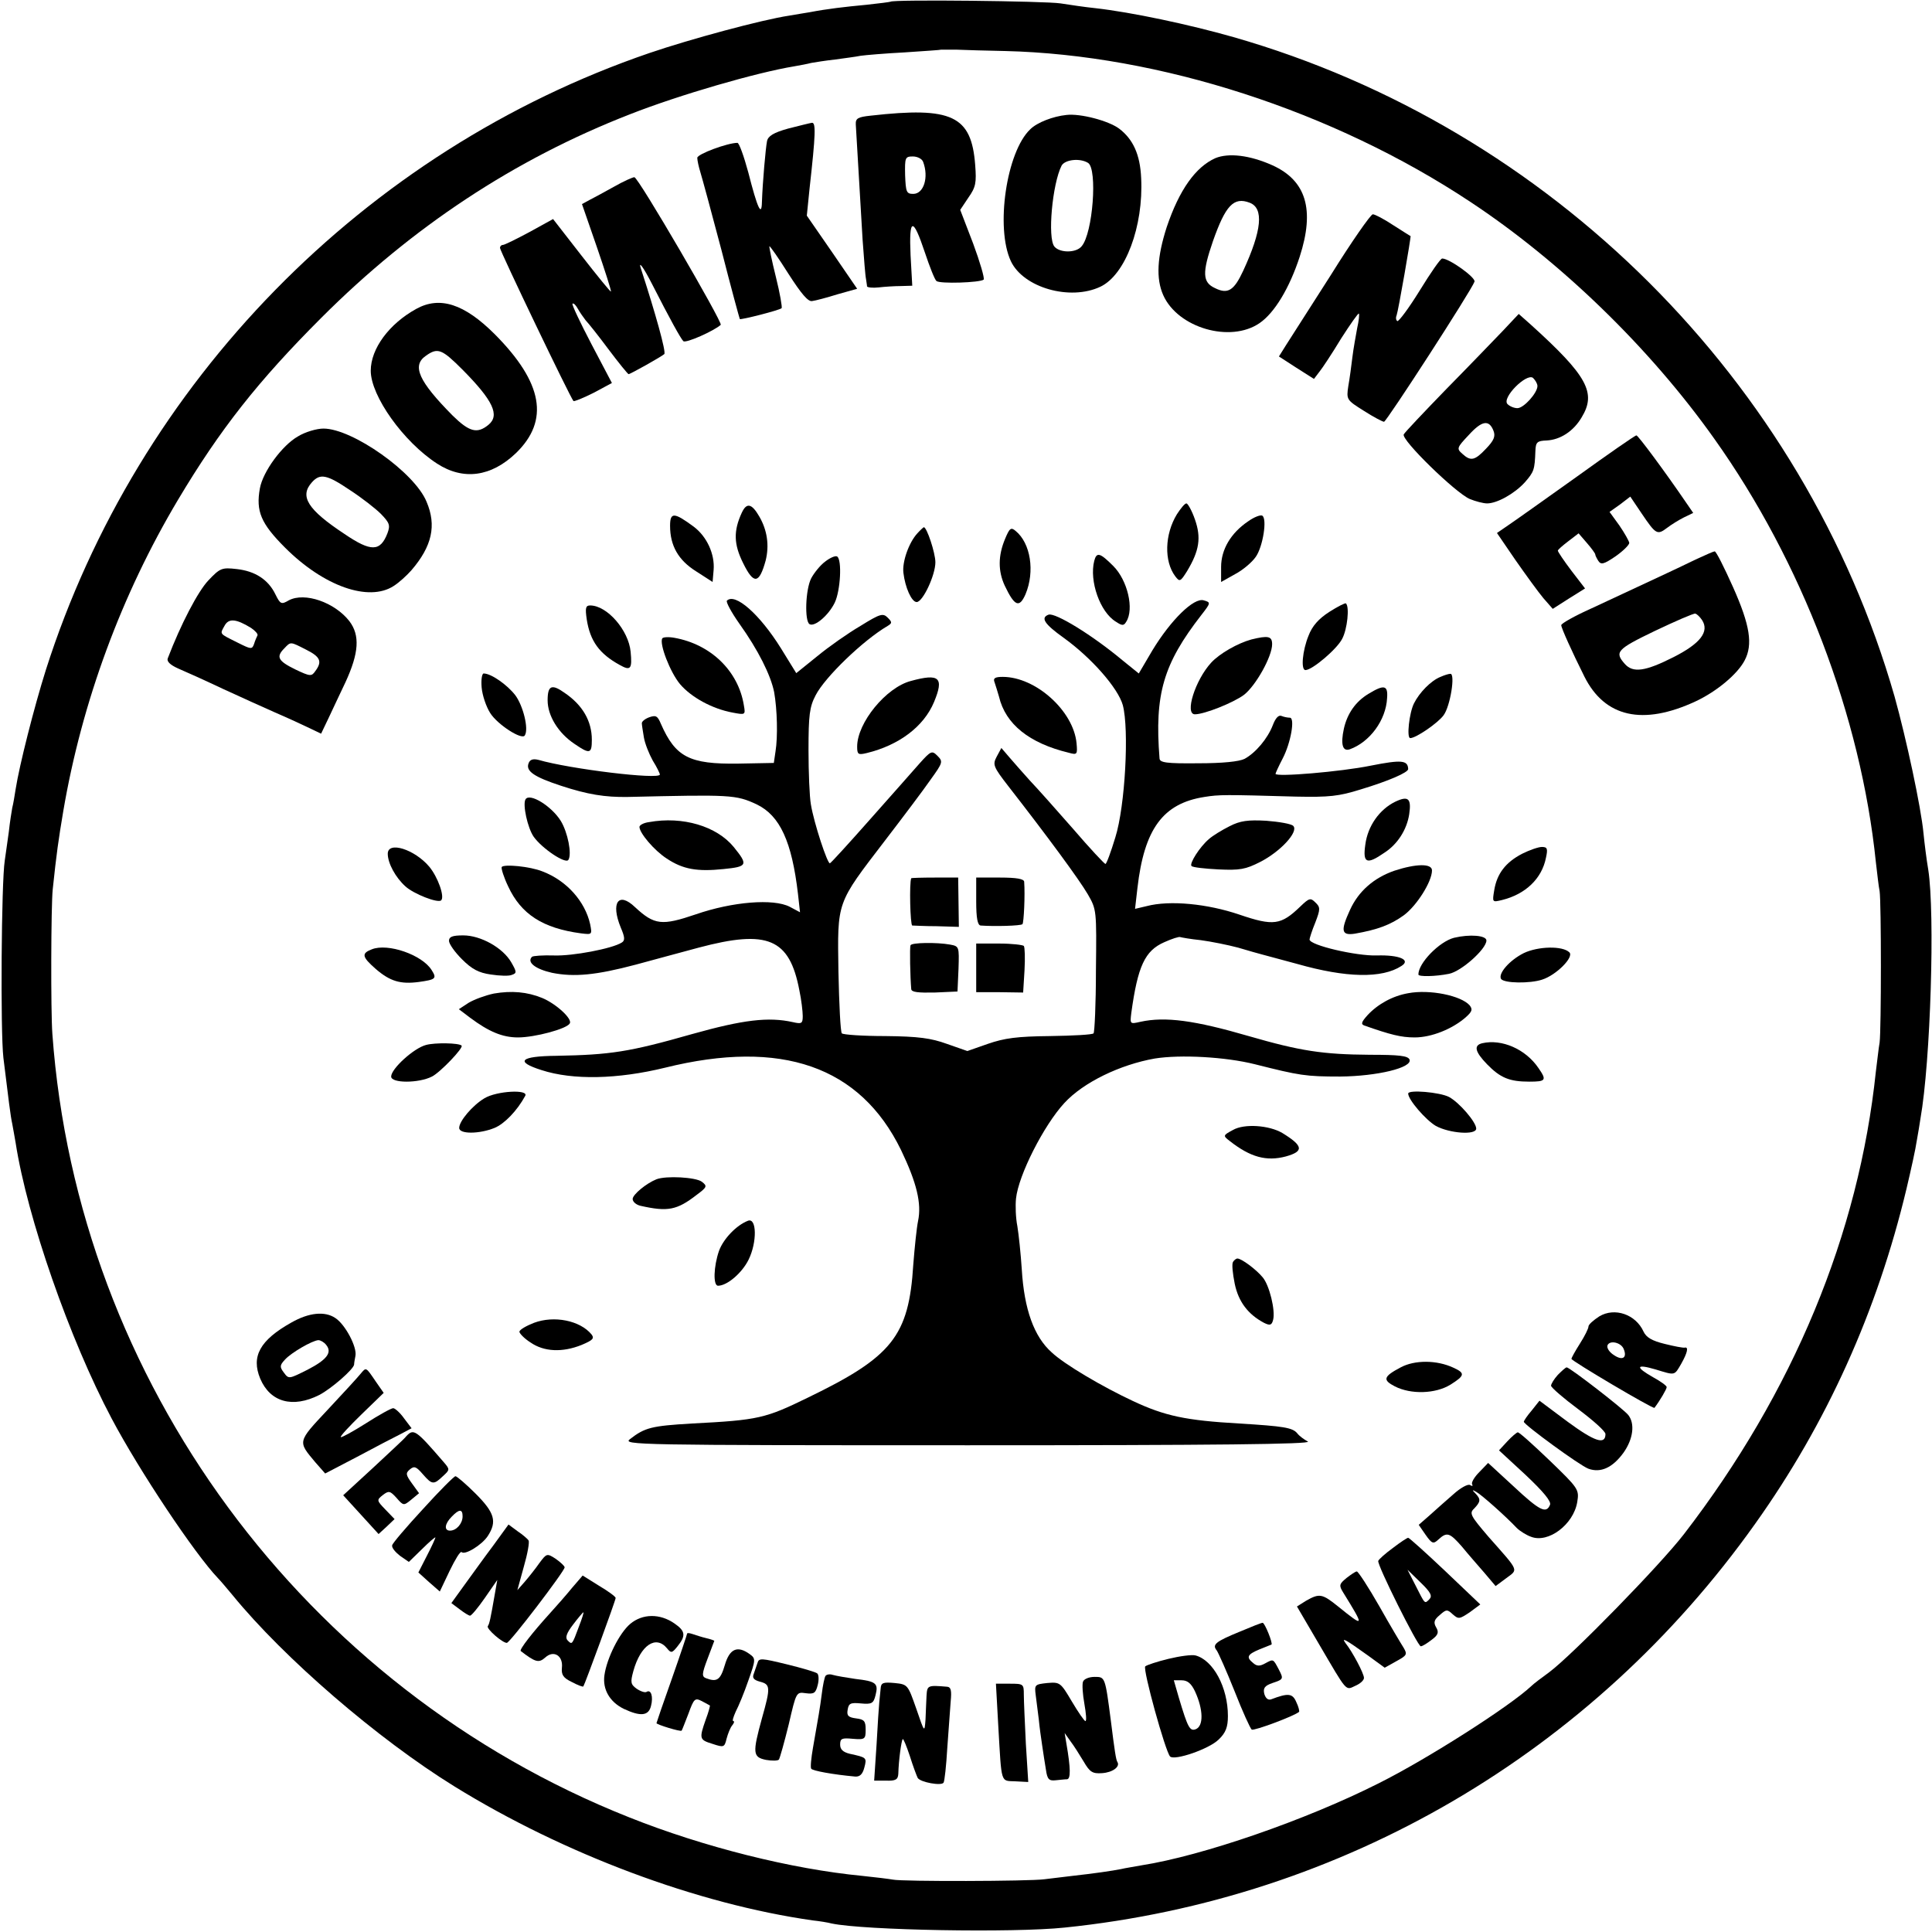 <?xml version="1.0" standalone="no"?>
<!DOCTYPE svg PUBLIC "-//W3C//DTD SVG 20010904//EN"
 "http://www.w3.org/TR/2001/REC-SVG-20010904/DTD/svg10.dtd">
<svg version="1.0" xmlns="http://www.w3.org/2000/svg"
 width="568pt" height="568pt" viewBox="0 0 568 568"
 preserveAspectRatio="xMidYMid meet">
<g transform="translate(0,568) scale(0.1,-0.1)"
fill="#000000" stroke="none">
<path d="M2618 5675 c-2 -1 -33 -5 -70 -9 -64 -6 -116 -12 -168 -22 -14 -2
-41 -7 -60 -10 -80 -12 -291 -69 -411 -110 -838 -287 -1504 -967 -1774 -1813
-35 -111 -78 -281 -89 -351 -3 -19 -7 -44 -10 -55 -2 -11 -7 -42 -10 -70 -4
-27 -9 -66 -12 -85 -10 -63 -13 -503 -4 -580 15 -122 21 -172 26 -194 2 -12 7
-37 10 -56 34 -220 159 -578 282 -810 82 -155 245 -399 313 -470 8 -8 27 -31
43 -50 151 -185 427 -423 652 -562 322 -199 715 -346 1054 -394 19 -2 44 -6
55 -9 95 -20 534 -28 685 -12 818 84 1551 513 2030 1187 211 296 359 625 445
985 13 55 27 118 30 140 4 22 9 52 11 66 30 169 43 604 23 732 -5 29 -11 77
-14 107 -7 76 -51 280 -85 402 -266 928 -1011 1672 -1944 1939 -130 37 -299
73 -406 85 -30 3 -76 10 -102 14 -45 7 -493 12 -500 5z m337 -145 c453 -11
964 -176 1367 -443 265 -175 528 -429 718 -697 257 -361 431 -816 475 -1245 4
-33 8 -71 11 -85 5 -33 5 -406 0 -445 -3 -16 -7 -55 -11 -85 -50 -478 -243
-943 -564 -1360 -70 -91 -329 -356 -396 -406 -22 -16 -46 -34 -53 -41 -64 -60
-305 -214 -449 -286 -214 -108 -518 -213 -697 -241 -21 -4 -48 -8 -60 -11 -25
-5 -79 -13 -143 -20 -27 -3 -64 -8 -83 -10 -44 -6 -418 -7 -445 -1 -11 2 -51
7 -90 11 -208 20 -467 85 -685 172 -958 380 -1622 1283 -1696 2303 -5 66 -4
378 1 425 11 105 17 147 31 230 55 323 172 638 337 915 124 208 236 350 422
536 267 267 568 466 907 598 145 57 373 123 483 141 17 3 39 7 50 10 11 2 43
7 70 10 28 4 61 8 75 11 14 2 72 7 130 10 58 4 106 7 107 8 1 0 21 0 45 0 23
-1 88 -3 143 -4z"/>
<path d="M2560 5340 c-38 -4 -45 -8 -44 -26 1 -23 11 -180 20 -339 4 -55 8
-107 10 -115 1 -8 3 -18 3 -22 1 -3 16 -5 34 -3 17 2 47 4 65 4 l34 1 -5 90
c-5 111 7 113 42 8 14 -42 29 -80 34 -84 9 -9 129 -5 139 4 3 4 -11 52 -31
106 l-38 99 24 36 c22 31 24 44 20 96 -11 145 -68 172 -307 145z m154 -136
c17 -45 2 -94 -29 -94 -20 0 -22 5 -24 55 -1 52 0 55 23 55 13 0 27 -7 30 -16z"/>
<path d="M3135 5342 c-39 -4 -86 -22 -106 -42 -70 -66 -103 -290 -57 -388 37
-78 174 -117 263 -75 74 35 127 178 120 319 -3 70 -24 115 -65 146 -31 23
-114 45 -155 40z m64 -141 c28 -18 14 -207 -19 -245 -16 -20 -64 -20 -80 -1
-21 25 -6 185 21 238 10 18 54 23 78 8z"/>
<path d="M2317 5302 c-43 -12 -59 -22 -62 -37 -4 -20 -13 -120 -15 -180 -1
-43 -13 -18 -40 88 -13 48 -27 87 -32 87 -29 0 -118 -33 -118 -44 0 -7 4 -26
9 -42 5 -16 33 -119 62 -229 28 -110 53 -201 54 -203 3 -3 117 26 123 32 2 3
-5 44 -17 92 -12 48 -20 88 -19 90 2 1 27 -35 56 -81 38 -59 58 -83 70 -80 9
1 43 10 75 20 l57 16 -74 108 -74 107 8 79 c18 161 19 195 7 194 -7 -1 -38 -9
-70 -17z"/>
<path d="M3573 5215 c-58 -26 -106 -93 -143 -203 -28 -87 -32 -151 -10 -200
43 -96 197 -141 283 -82 44 30 88 103 118 195 45 139 19 224 -80 269 -67 30
-129 37 -168 21z m101 -131 c42 -16 36 -81 -19 -200 -27 -58 -45 -70 -83 -51
-37 17 -38 45 -6 138 37 105 61 131 108 113z"/>
<path d="M1805 5131 c-27 -15 -60 -33 -72 -39 l-22 -12 44 -127 c24 -70 43
-129 41 -130 -1 -2 -40 46 -86 105 l-84 108 -69 -38 c-39 -21 -74 -38 -78 -38
-5 0 -9 -4 -9 -9 0 -9 207 -441 216 -450 2 -2 29 9 59 24 l54 29 -60 114 c-33
63 -58 116 -56 119 3 3 10 -4 16 -15 6 -11 17 -26 23 -34 7 -7 38 -46 67 -85
30 -40 57 -73 59 -73 5 0 96 51 105 59 6 6 -27 123 -68 249 -10 29 6 8 33 -45
51 -100 83 -158 91 -166 7 -7 90 30 110 48 6 7 -243 435 -254 434 -5 0 -32
-12 -60 -28z"/>
<path d="M3913 4872 c-62 -97 -122 -191 -133 -208 l-20 -32 51 -33 52 -33 16
21 c9 11 38 55 64 98 27 42 50 75 52 73 2 -2 0 -21 -5 -43 -4 -22 -11 -60 -14
-85 -3 -25 -8 -63 -12 -85 -6 -40 -5 -41 46 -73 28 -18 55 -32 59 -32 7 0 257
386 266 412 4 12 -74 68 -95 68 -5 0 -34 -42 -66 -94 -32 -52 -62 -92 -66 -90
-4 3 -5 10 -2 17 5 13 43 232 41 233 -1 0 -24 15 -51 32 -27 18 -54 32 -60 32
-6 0 -62 -80 -123 -178z"/>
<path d="M1224 4772 c-80 -44 -134 -117 -134 -182 0 -74 96 -209 195 -273 77
-50 159 -39 232 31 99 96 79 207 -62 349 -90 90 -162 113 -231 75z m136 -179
c90 -91 110 -134 76 -162 -33 -27 -56 -21 -105 27 -100 101 -121 147 -79 176
35 25 47 20 108 -41z"/>
<path d="M4417 4706 c-27 -28 -101 -105 -166 -171 -64 -66 -120 -125 -124
-132 -9 -15 152 -172 194 -190 17 -7 40 -13 51 -13 29 0 80 28 111 62 27 31
29 37 31 92 1 26 5 30 33 31 40 2 79 27 103 68 44 72 17 122 -150 273 l-35 31
-48 -51z m103 -161 c0 -20 -40 -65 -59 -65 -9 0 -22 5 -29 12 -18 18 56 92 75
77 7 -7 13 -17 13 -24z m-129 -132 c6 -16 1 -28 -22 -52 -33 -35 -45 -38 -70
-15 -17 15 -16 18 19 55 39 43 60 46 73 12z"/>
<path d="M876 4397 c-46 -26 -103 -103 -112 -153 -12 -67 3 -103 74 -174 114
-114 246 -160 319 -113 16 10 39 31 53 47 60 70 74 131 44 201 -35 86 -218
215 -303 215 -20 0 -54 -10 -75 -23z m153 -158 c34 -22 75 -54 91 -70 25 -26
28 -33 19 -57 -21 -54 -48 -55 -126 -2 -109 72 -133 111 -96 152 24 27 44 23
112 -23z"/>
<path d="M4635 4278 c-94 -67 -184 -131 -202 -143 l-32 -22 54 -79 c30 -43 67
-94 82 -112 l28 -32 47 30 48 30 -40 52 c-22 29 -40 56 -40 59 0 3 14 15 31
28 l30 23 25 -29 c13 -15 24 -30 24 -33 0 -3 4 -11 9 -19 8 -12 16 -10 50 13
23 16 41 34 41 40 -1 6 -14 29 -29 51 l-29 40 31 22 30 23 33 -49 c42 -62 46
-65 75 -43 13 10 36 24 50 31 l27 13 -22 32 c-60 88 -140 196 -145 196 -4 0
-83 -55 -176 -122z"/>
<path d="M2181 4173 c-25 -54 -24 -93 4 -149 31 -63 47 -61 66 8 11 44 5 89
-19 130 -22 38 -37 41 -51 11z"/>
<path d="M3460 4168 c-36 -59 -38 -138 -5 -182 13 -17 15 -17 35 15 36 60 42
98 23 152 -9 26 -21 47 -25 47 -5 0 -17 -15 -28 -32z"/>
<path d="M1970 4134 c0 -58 24 -101 77 -134 l48 -31 3 35 c4 47 -20 99 -59
128 -57 42 -69 43 -69 2z"/>
<path d="M3669 4147 c-50 -34 -79 -82 -79 -134 l0 -44 41 23 c23 12 50 35 61
51 21 30 34 112 19 121 -5 3 -24 -4 -42 -17z"/>
<path d="M2697 4112 c-25 -27 -45 -84 -41 -116 5 -43 24 -86 39 -86 18 0 55
79 55 117 0 27 -25 103 -34 103 -1 0 -10 -8 -19 -18z"/>
<path d="M2955 4096 c-21 -50 -21 -95 -1 -138 29 -61 43 -66 61 -25 28 67 15
150 -29 186 -14 12 -18 8 -31 -23z"/>
<path d="M4985 4035 c-55 -27 -174 -82 -307 -144 -49 -22 -88 -44 -88 -49 0
-8 31 -77 68 -151 60 -120 172 -145 327 -73 62 29 123 80 144 120 25 47 16
104 -34 216 -26 58 -50 106 -54 105 -3 0 -28 -11 -56 -24z m19 -178 c22 -34
-5 -69 -84 -109 -83 -42 -119 -47 -143 -20 -31 35 -24 43 88 97 61 29 114 52
119 51 5 -1 14 -10 20 -19z"/>
<path d="M2426 4029 c-15 -11 -33 -34 -41 -49 -17 -33 -20 -126 -5 -135 15 -9
56 26 74 63 17 35 22 127 7 136 -5 3 -21 -4 -35 -15z"/>
<path d="M3217 4031 c-15 -59 17 -151 64 -179 18 -12 23 -12 30 0 24 37 4 122
-38 164 -39 39 -49 42 -56 15z"/>
<path d="M612 3973 c-30 -32 -80 -127 -119 -229 -3 -9 8 -19 30 -29 19 -8 79
-35 134 -61 54 -25 121 -55 148 -67 28 -12 70 -31 95 -43 l44 -21 22 46 c12
25 34 73 50 106 39 85 43 137 11 179 -43 55 -131 86 -178 61 -22 -13 -25 -11
-39 17 -21 44 -60 69 -114 75 -44 5 -49 3 -84 -34z m126 -139 c12 -8 21 -18
19 -22 -2 -4 -7 -15 -10 -25 -6 -17 -9 -16 -49 4 -54 27 -52 24 -38 49 12 23
34 21 78 -6z m162 -64 c42 -21 48 -35 27 -63 -11 -16 -15 -16 -59 5 -51 25
-57 37 -32 62 19 20 17 20 64 -4z"/>
<path d="M2137 3914 c-3 -4 13 -34 37 -68 55 -77 92 -151 102 -201 9 -51 11
-131 4 -174 l-5 -34 -105 -2 c-143 -2 -184 19 -227 117 -10 24 -15 26 -35 19
-13 -5 -22 -13 -21 -18 0 -4 3 -23 6 -41 3 -18 15 -48 26 -68 12 -19 21 -38
21 -41 0 -16 -264 16 -357 43 -16 4 -25 1 -29 -10 -9 -23 16 -40 95 -66 79
-26 130 -34 196 -33 303 7 318 7 380 -22 68 -33 103 -109 121 -263 l6 -54 -30
16 c-48 25 -169 15 -276 -22 -100 -34 -122 -32 -179 21 -49 47 -72 13 -42 -60
12 -28 13 -38 3 -44 -28 -18 -145 -40 -199 -38 -33 1 -62 -1 -65 -4 -16 -16
10 -36 59 -47 65 -13 129 -7 246 24 47 13 130 35 185 50 203 54 267 27 296
-125 6 -28 10 -63 10 -76 0 -22 -3 -24 -29 -18 -72 16 -146 7 -296 -35 -186
-53 -240 -61 -399 -64 -107 -1 -123 -17 -44 -42 92 -30 224 -27 363 7 343 85
574 4 694 -242 46 -96 61 -157 50 -209 -4 -19 -10 -77 -14 -128 -13 -210 -62
-271 -310 -391 -125 -61 -145 -66 -340 -76 -120 -7 -139 -12 -183 -46 -22 -17
14 -18 995 -18 725 0 1012 3 998 11 -11 6 -25 16 -31 24 -14 17 -40 21 -171
29 -157 9 -218 22 -312 66 -90 42 -202 108 -239 143 -52 46 -81 127 -88 244
-3 46 -9 103 -13 127 -5 25 -6 61 -4 81 7 69 82 216 142 281 56 61 164 113
266 131 75 12 208 5 295 -17 131 -33 148 -36 250 -36 109 1 213 26 204 50 -5
11 -30 14 -117 14 -138 1 -204 11 -356 55 -158 46 -245 58 -318 42 -31 -7 -31
-7 -27 26 19 138 40 183 97 208 22 10 44 17 47 15 3 -1 30 -6 60 -9 30 -4 80
-14 110 -22 30 -9 62 -18 70 -20 8 -2 55 -15 104 -28 144 -41 249 -43 306 -6
29 18 -6 33 -72 31 -60 -2 -198 30 -198 47 0 3 7 26 17 50 15 39 15 45 0 59
-14 14 -18 13 -44 -12 -57 -55 -79 -58 -179 -24 -94 32 -205 43 -273 25 l-34
-8 7 61 c20 174 75 249 197 268 44 7 59 7 269 1 98 -2 126 1 190 21 83 25 140
50 140 60 -1 26 -19 28 -110 10 -88 -18 -280 -34 -280 -24 0 2 9 22 21 45 24
46 37 120 21 120 -6 0 -17 2 -24 5 -9 4 -18 -6 -26 -27 -15 -39 -50 -81 -83
-99 -16 -8 -64 -13 -136 -13 -94 -1 -113 2 -114 14 -15 189 11 278 123 422 28
36 28 37 7 43 -29 9 -97 -58 -151 -147 l-40 -68 -47 38 c-91 76 -198 141 -218
135 -25 -9 -12 -28 44 -68 82 -59 160 -148 174 -198 19 -71 7 -297 -22 -389
-13 -43 -26 -78 -29 -78 -3 0 -46 46 -95 103 -49 56 -106 120 -127 142 -20 22
-47 53 -60 68 l-24 28 -14 -26 c-12 -23 -10 -29 35 -87 113 -145 208 -274 233
-317 26 -45 26 -47 24 -224 0 -99 -4 -182 -7 -185 -3 -4 -61 -7 -128 -8 -97
-1 -134 -6 -183 -23 l-60 -21 -60 21 c-47 17 -84 22 -181 23 -67 0 -124 4
-128 8 -4 4 -8 85 -10 181 -3 209 -7 198 137 386 53 69 114 150 134 179 36 50
37 53 20 70 -16 16 -19 15 -53 -23 -19 -22 -85 -96 -146 -165 -61 -69 -113
-126 -117 -128 -7 -3 -47 118 -56 173 -4 22 -7 94 -7 160 0 102 3 127 21 161
27 53 140 162 212 204 13 8 13 11 0 24 -14 14 -22 12 -80 -24 -36 -21 -93 -61
-127 -89 l-62 -50 -45 73 c-63 101 -135 164 -159 140z"/>
<path d="M3908 3881 c-31 -20 -50 -41 -61 -70 -18 -44 -23 -101 -9 -101 20 0
93 62 108 92 15 28 22 94 11 104 -2 2 -24 -9 -49 -25z"/>
<path d="M1725 3859 c10 -64 37 -101 97 -134 32 -18 37 -12 32 39 -6 63 -69
136 -119 136 -13 0 -15 -7 -10 -41z"/>
<path d="M1947 3803 c-9 -16 23 -99 52 -134 33 -39 95 -73 155 -84 37 -7 38
-7 33 21 -16 101 -97 180 -205 199 -17 3 -33 2 -35 -2z"/>
<path d="M3679 3800 c-40 -11 -93 -41 -118 -68 -47 -51 -79 -152 -48 -152 28
0 113 34 144 57 35 27 83 113 83 149 0 24 -12 26 -61 14z"/>
<path d="M1416 3659 c2 -23 13 -56 25 -75 21 -34 94 -81 102 -66 12 19 -5 87
-28 118 -24 31 -71 64 -93 64 -5 0 -8 -18 -6 -41z"/>
<path d="M4235 3690 c-28 -11 -62 -46 -78 -78 -14 -28 -22 -102 -11 -102 17 0
81 44 98 67 20 27 35 123 20 122 -5 0 -18 -4 -29 -9z"/>
<path d="M2678 3678 c-73 -19 -158 -123 -158 -193 0 -23 3 -25 28 -19 95 23
168 78 198 150 30 72 16 85 -68 62z"/>
<path d="M2924 3674 c3 -9 9 -28 13 -42 19 -81 89 -137 205 -165 25 -7 26 -5
23 28 -9 95 -120 195 -217 195 -23 0 -29 -4 -24 -16z"/>
<path d="M1610 3621 c0 -45 31 -96 79 -128 45 -31 51 -29 51 12 0 55 -27 102
-80 138 -38 27 -50 22 -50 -22z"/>
<path d="M4023 3640 c-38 -23 -62 -58 -72 -102 -10 -46 -4 -68 17 -61 59 21
107 86 110 151 3 38 -9 40 -55 12z"/>
<path d="M1545 3330 c-9 -15 6 -84 24 -110 25 -35 94 -81 102 -68 11 17 -2 81
-22 114 -27 44 -92 84 -104 64z"/>
<path d="M4102 3323 c-47 -23 -81 -72 -88 -126 -8 -55 4 -60 56 -24 39 25 66
68 73 113 7 47 -3 55 -41 37z"/>
<path d="M1908 3263 c-16 -2 -28 -9 -28 -14 0 -18 43 -69 80 -93 48 -32 90
-39 167 -31 71 7 73 12 30 65 -50 61 -150 91 -249 73z"/>
<path d="M3615 3251 c-22 -11 -50 -28 -61 -38 -27 -23 -58 -72 -51 -79 3 -4
39 -8 79 -10 63 -3 80 0 123 22 59 30 114 89 97 106 -6 6 -41 12 -79 15 -54 3
-77 0 -108 -16z"/>
<path d="M1140 3170 c0 -28 23 -70 52 -96 24 -22 95 -50 105 -41 11 11 -10 69
-35 99 -43 51 -122 76 -122 38z"/>
<path d="M4475 3170 c-48 -25 -74 -58 -82 -107 -6 -36 -6 -36 23 -29 69 17
117 63 129 124 6 27 4 32 -12 32 -10 0 -36 -9 -58 -20z"/>
<path d="M1475 3131 c-2 -4 6 -30 19 -57 38 -82 102 -123 214 -138 33 -4 33
-4 27 27 -15 67 -69 128 -140 155 -37 15 -114 22 -120 13z"/>
<path d="M4099 3120 c-60 -21 -105 -60 -130 -115 -28 -61 -26 -76 14 -70 68
12 105 26 144 54 38 28 83 99 83 132 0 21 -47 20 -111 -1z"/>
<path d="M2679 3098 c-6 -13 -3 -138 3 -139 4 0 37 -2 72 -2 l65 -2 -1 73 -1
72 -68 0 c-38 0 -70 -1 -70 -2z"/>
<path d="M2870 3030 c0 -49 4 -70 13 -71 40 -3 118 -1 123 4 4 4 8 86 5 125
-1 8 -22 12 -71 12 l-70 0 0 -70z"/>
<path d="M1320 2914 c0 -9 17 -33 38 -54 29 -29 49 -40 85 -45 26 -4 54 -5 62
-1 15 5 14 9 -2 37 -25 43 -90 79 -141 79 -32 0 -42 -4 -42 -16z"/>
<path d="M4275 2923 c-43 -11 -105 -74 -105 -108 0 -7 50 -6 90 2 36 7 110 73
110 98 0 15 -49 19 -95 8z"/>
<path d="M2677 2901 c-3 -5 -1 -95 2 -129 1 -9 20 -11 69 -10 l67 3 3 67 c2
65 2 66 -25 71 -39 7 -113 6 -116 -2z"/>
<path d="M2870 2835 l0 -72 69 0 69 -1 4 65 c2 36 1 68 -2 72 -3 3 -35 7 -72
7 l-68 0 0 -71z"/>
<path d="M1093 2889 c-31 -12 -29 -22 12 -58 42 -36 72 -45 126 -38 50 7 54
10 38 35 -28 45 -129 80 -176 61z"/>
<path d="M4480 2878 c-42 -21 -76 -60 -67 -76 9 -13 85 -14 121 -2 41 13 94
66 80 80 -20 20 -92 18 -134 -2z"/>
<path d="M1452 2759 c-24 -5 -57 -17 -74 -27 l-29 -19 33 -25 c55 -41 95 -58
141 -58 49 0 143 25 152 41 9 13 -40 58 -81 75 -44 18 -90 22 -142 13z"/>
<path d="M4140 2760 c-46 -8 -89 -32 -119 -64 -18 -20 -21 -27 -10 -31 77 -27
108 -35 148 -35 50 0 111 25 150 59 19 17 21 23 12 35 -25 29 -118 48 -181 36z"/>
<path d="M1253 2608 c-36 -9 -103 -70 -103 -93 0 -20 81 -20 120 0 24 12 94
85 87 91 -8 8 -78 9 -104 2z"/>
<path d="M4358 2613 c-26 -6 -22 -25 14 -62 39 -40 66 -51 124 -51 49 0 52 4
27 40 -38 56 -108 86 -165 73z"/>
<path d="M1424 2451 c-35 -21 -74 -67 -74 -87 0 -19 60 -18 104 0 29 12 66 50
90 94 12 20 -84 15 -120 -7z"/>
<path d="M4140 2465 c0 -18 51 -77 81 -95 40 -22 119 -28 119 -8 0 19 -50 77
-80 93 -27 14 -120 22 -120 10z"/>
<path d="M3625 2358 c-30 -16 -30 -17 -9 -33 60 -47 107 -60 164 -45 54 15 52
31 -10 69 -39 23 -112 28 -145 9z"/>
<path d="M1930 2213 c-30 -12 -70 -45 -70 -58 0 -8 10 -17 23 -20 80 -18 107
-13 165 32 31 23 32 26 15 39 -18 13 -104 18 -133 7z"/>
<path d="M2199 2091 c-34 -13 -72 -53 -85 -88 -16 -46 -18 -103 -3 -103 27 0
71 38 90 77 25 51 24 124 -2 114z"/>
<path d="M3625 1970 c-4 -6 -1 -34 5 -64 11 -53 39 -90 86 -115 18 -9 23 -7
27 9 7 27 -11 102 -31 125 -19 23 -62 55 -74 55 -4 0 -10 -5 -13 -10z"/>
<path d="M4702 1810 c-17 -11 -32 -24 -32 -30 0 -6 -11 -28 -25 -50 -14 -22
-25 -42 -25 -45 0 -6 240 -148 244 -144 16 21 36 55 36 61 0 4 -18 17 -40 29
-53 30 -51 40 7 23 59 -18 55 -19 76 17 18 32 22 50 10 47 -5 -1 -31 4 -59 11
-37 9 -54 19 -62 36 -23 51 -85 72 -130 45z m72 -97 c10 -25 -4 -34 -29 -17
-13 8 -22 21 -19 29 7 16 41 8 48 -12z"/>
<path d="M857 1792 c-93 -52 -119 -100 -92 -165 29 -69 95 -88 174 -48 36 19
100 75 102 89 0 4 2 16 4 26 5 26 -30 92 -59 111 -31 21 -78 16 -129 -13z
m102 -66 c18 -22 3 -43 -55 -73 -54 -27 -55 -28 -69 -9 -13 17 -13 22 3 39 18
20 80 56 98 57 6 0 17 -6 23 -14z"/>
<path d="M1570 1791 c-23 -9 -42 -20 -43 -26 0 -5 14 -20 33 -32 39 -27 93
-30 150 -7 33 14 38 19 29 31 -34 41 -110 56 -169 34z"/>
<path d="M4118 1660 c-51 -27 -54 -37 -17 -56 47 -24 119 -22 163 5 43 27 44
34 9 50 -49 23 -114 23 -155 1z"/>
<path d="M1060 1641 c-8 -10 -52 -58 -97 -106 -89 -95 -88 -92 -36 -154 l29
-33 94 49 c52 28 110 58 128 67 l32 17 -22 29 c-12 17 -27 30 -32 30 -6 0 -42
-20 -81 -45 -38 -24 -71 -42 -73 -40 -3 2 25 32 61 67 l65 63 -23 33 c-30 44
-28 43 -45 23z"/>
<path d="M4580 1638 c-11 -12 -20 -27 -20 -32 1 -6 37 -37 80 -69 44 -33 80
-65 80 -73 0 -33 -32 -22 -111 36 l-83 62 -23 -29 c-13 -15 -23 -30 -23 -33 1
-9 165 -129 190 -138 36 -13 71 3 103 47 29 41 34 86 14 111 -13 17 -172 140
-181 140 -3 0 -14 -10 -26 -22z"/>
<path d="M1194 1457 c-5 -7 -50 -48 -98 -93 l-87 -80 52 -57 52 -57 24 22 23
22 -27 28 c-26 27 -26 28 -7 43 17 13 21 12 40 -9 20 -23 21 -23 43 -5 l23 19
-21 29 c-18 25 -19 30 -6 41 13 11 19 8 38 -14 27 -31 32 -32 59 -6 21 19 21
20 2 42 -82 95 -88 99 -110 75z"/>
<path d="M4431 1442 l-24 -26 78 -72 c53 -50 76 -78 72 -88 -11 -27 -30 -18
-107 54 l-75 69 -26 -27 c-15 -15 -24 -31 -21 -36 3 -5 0 -6 -6 -2 -6 4 -28
-8 -49 -27 -21 -18 -52 -46 -70 -62 l-32 -28 20 -29 c19 -27 23 -28 38 -14 25
23 33 20 69 -21 17 -21 47 -55 66 -77 l33 -39 31 23 c36 27 40 18 -52 122 -53
62 -57 69 -42 83 19 20 20 27 4 44 -11 11 -10 12 2 5 15 -8 87 -72 119 -106 9
-9 28 -21 42 -26 51 -20 125 36 136 102 6 37 4 40 -81 122 -48 46 -90 84 -94
83 -4 -1 -18 -13 -31 -27z"/>
<path d="M1244 1244 c-49 -53 -90 -101 -91 -107 -2 -7 9 -20 23 -31 l26 -18
39 38 c21 21 39 36 39 34 0 -3 -11 -27 -25 -54 l-25 -49 31 -28 32 -28 29 61
c16 33 31 58 35 55 9 -10 59 20 77 47 28 43 20 69 -36 125 -28 28 -55 51 -59
51 -4 0 -47 -43 -95 -96z m116 -22 c0 -21 -18 -42 -37 -42 -18 0 -16 20 5 41
22 23 32 23 32 1z"/>
<path d="M1450 1136 c-25 -33 -62 -85 -84 -115 l-39 -54 24 -18 c13 -10 27
-19 31 -19 4 0 24 24 44 53 l36 52 -7 -40 c-13 -75 -16 -89 -21 -96 -4 -8 43
-49 56 -49 9 0 170 211 170 222 0 4 -12 15 -26 25 -26 17 -27 16 -48 -12 -11
-16 -31 -41 -43 -55 l-22 -25 19 69 c11 38 17 72 14 77 -2 4 -17 17 -32 27
l-27 20 -45 -62z"/>
<path d="M4095 1129 c-22 -16 -41 -33 -43 -38 -4 -11 116 -251 125 -251 5 0
19 9 32 19 19 14 22 22 13 37 -8 14 -6 22 11 36 19 17 22 17 38 2 17 -15 20
-14 50 6 l31 23 -103 98 c-57 54 -106 98 -109 98 -3 0 -23 -13 -45 -30z m107
-151 c-14 -14 -12 -15 -41 42 l-23 45 38 -37 c30 -29 36 -40 26 -50z"/>
<path d="M3959 1041 c-22 -18 -23 -22 -10 -43 63 -102 63 -104 -15 -41 -47 38
-55 39 -94 17 l-27 -17 65 -111 c84 -143 77 -136 107 -122 14 6 25 16 25 23 0
13 -34 77 -54 102 -14 19 0 11 67 -37 l48 -35 34 19 c31 17 33 20 22 39 -7 11
-40 66 -72 123 -32 56 -62 102 -66 102 -4 0 -17 -9 -30 -19z"/>
<path d="M1682 1012 c-17 -21 -47 -55 -67 -77 -49 -54 -89 -105 -84 -109 43
-33 53 -36 72 -19 25 23 53 5 49 -30 -2 -21 4 -30 29 -42 17 -9 32 -15 34 -13
4 5 95 253 95 260 0 4 -22 20 -49 36 l-48 30 -31 -36z m20 -114 c-20 -54 -20
-54 -33 -41 -8 8 -4 21 16 47 15 20 29 36 30 36 2 0 -4 -19 -13 -42z"/>
<path d="M1853 906 c-32 -27 -69 -101 -76 -151 -6 -42 16 -79 57 -99 49 -23
73 -21 80 9 7 27 0 49 -13 41 -4 -3 -17 1 -29 9 -18 13 -19 19 -10 52 21 76
66 107 99 67 12 -15 15 -14 31 6 25 31 23 45 -9 67 -43 30 -94 29 -130 -1z"/>
<path d="M3645 883 c-71 -29 -82 -38 -68 -55 5 -7 29 -61 53 -121 23 -59 46
-109 50 -112 7 -4 123 39 139 52 2 1 -1 15 -8 29 -11 26 -24 27 -74 8 -9 -3
-16 3 -20 16 -4 17 1 24 24 32 33 11 33 12 18 41 -16 30 -15 30 -39 17 -16 -9
-25 -9 -36 1 -21 17 -17 25 19 40 17 7 33 13 35 14 5 3 -20 65 -26 64 -4 0
-34 -12 -67 -26z"/>
<path d="M2020 877 c0 -2 -20 -62 -45 -133 -25 -70 -45 -129 -45 -130 0 -4 71
-26 74 -22 1 1 10 24 20 50 16 44 19 47 39 37 12 -7 23 -12 24 -13 1 -1 -4
-20 -12 -41 -20 -57 -19 -60 20 -72 33 -11 35 -10 41 15 4 15 11 33 17 40 5 6
7 12 3 12 -4 0 0 12 7 28 8 15 25 56 37 91 22 62 22 65 4 78 -36 26 -59 16
-73 -32 -13 -44 -23 -51 -55 -39 -13 5 -13 12 4 57 11 29 20 53 20 53 0 1 -11
5 -24 8 -13 3 -31 9 -40 12 -9 3 -16 4 -16 1z"/>
<path d="M3435 803 c-33 -8 -63 -18 -68 -22 -8 -8 59 -250 73 -265 13 -13 115
22 143 50 21 20 27 37 27 69 0 84 -43 164 -95 178 -11 3 -47 -2 -80 -10z m78
-95 c25 -54 26 -103 2 -112 -17 -6 -23 5 -49 92 l-15 52 23 0 c17 0 28 -9 39
-32z"/>
<path d="M2227 791 c-3 -9 -8 -23 -11 -32 -5 -12 0 -18 18 -23 31 -8 32 -16 6
-108 -28 -102 -27 -114 12 -122 17 -3 35 -3 38 1 3 5 16 51 29 104 22 95 22
95 50 91 24 -3 29 0 35 24 4 15 3 30 -1 34 -4 4 -45 16 -90 27 -74 18 -82 19
-86 4z"/>
<path d="M2427 753 c-3 -4 -8 -28 -11 -53 -6 -46 -9 -62 -26 -159 -5 -29 -8
-57 -5 -61 4 -6 63 -17 129 -23 14 -1 22 7 27 26 8 30 7 30 -43 41 -20 5 -28
13 -28 27 0 18 5 20 37 17 36 -3 38 -1 38 27 0 25 -4 30 -28 33 -23 3 -28 8
-25 25 3 19 8 22 39 19 32 -3 37 0 43 24 9 35 2 41 -59 48 -27 4 -57 9 -67 12
-9 3 -18 1 -21 -3z"/>
<path d="M3184 736 c-3 -8 -1 -37 4 -65 5 -28 7 -51 3 -51 -3 0 -21 26 -40 58
-33 56 -35 57 -72 54 -37 -4 -38 -5 -34 -36 2 -17 6 -49 9 -71 2 -22 7 -57 10
-77 3 -21 8 -53 11 -71 4 -28 9 -33 28 -31 12 1 27 3 34 3 11 1 11 31 -2 106
l-5 30 17 -24 c10 -13 27 -40 39 -60 18 -31 26 -36 54 -34 31 2 54 19 45 33
-4 6 -8 32 -19 120 -17 131 -17 130 -48 130 -16 0 -31 -6 -34 -14z"/>
<path d="M2589 715 c-1 -11 -3 -29 -4 -40 -1 -11 -5 -67 -8 -125 l-7 -105 35
0 c28 -1 35 3 36 20 1 40 9 98 13 102 2 2 11 -20 21 -50 9 -29 20 -58 23 -64
8 -13 70 -24 76 -14 3 4 8 50 11 102 4 52 8 113 10 137 3 31 1 42 -10 43 -58
5 -59 4 -61 -26 -1 -17 -2 -48 -3 -70 -3 -40 -3 -39 -27 31 -25 71 -25 72 -64
76 -34 3 -40 1 -41 -17z"/>
<path d="M2935 604 c10 -171 6 -159 50 -161 l38 -2 -7 112 c-3 62 -6 127 -6
145 0 31 -1 32 -41 32 l-41 0 7 -126z"/>
</g>
</svg>
